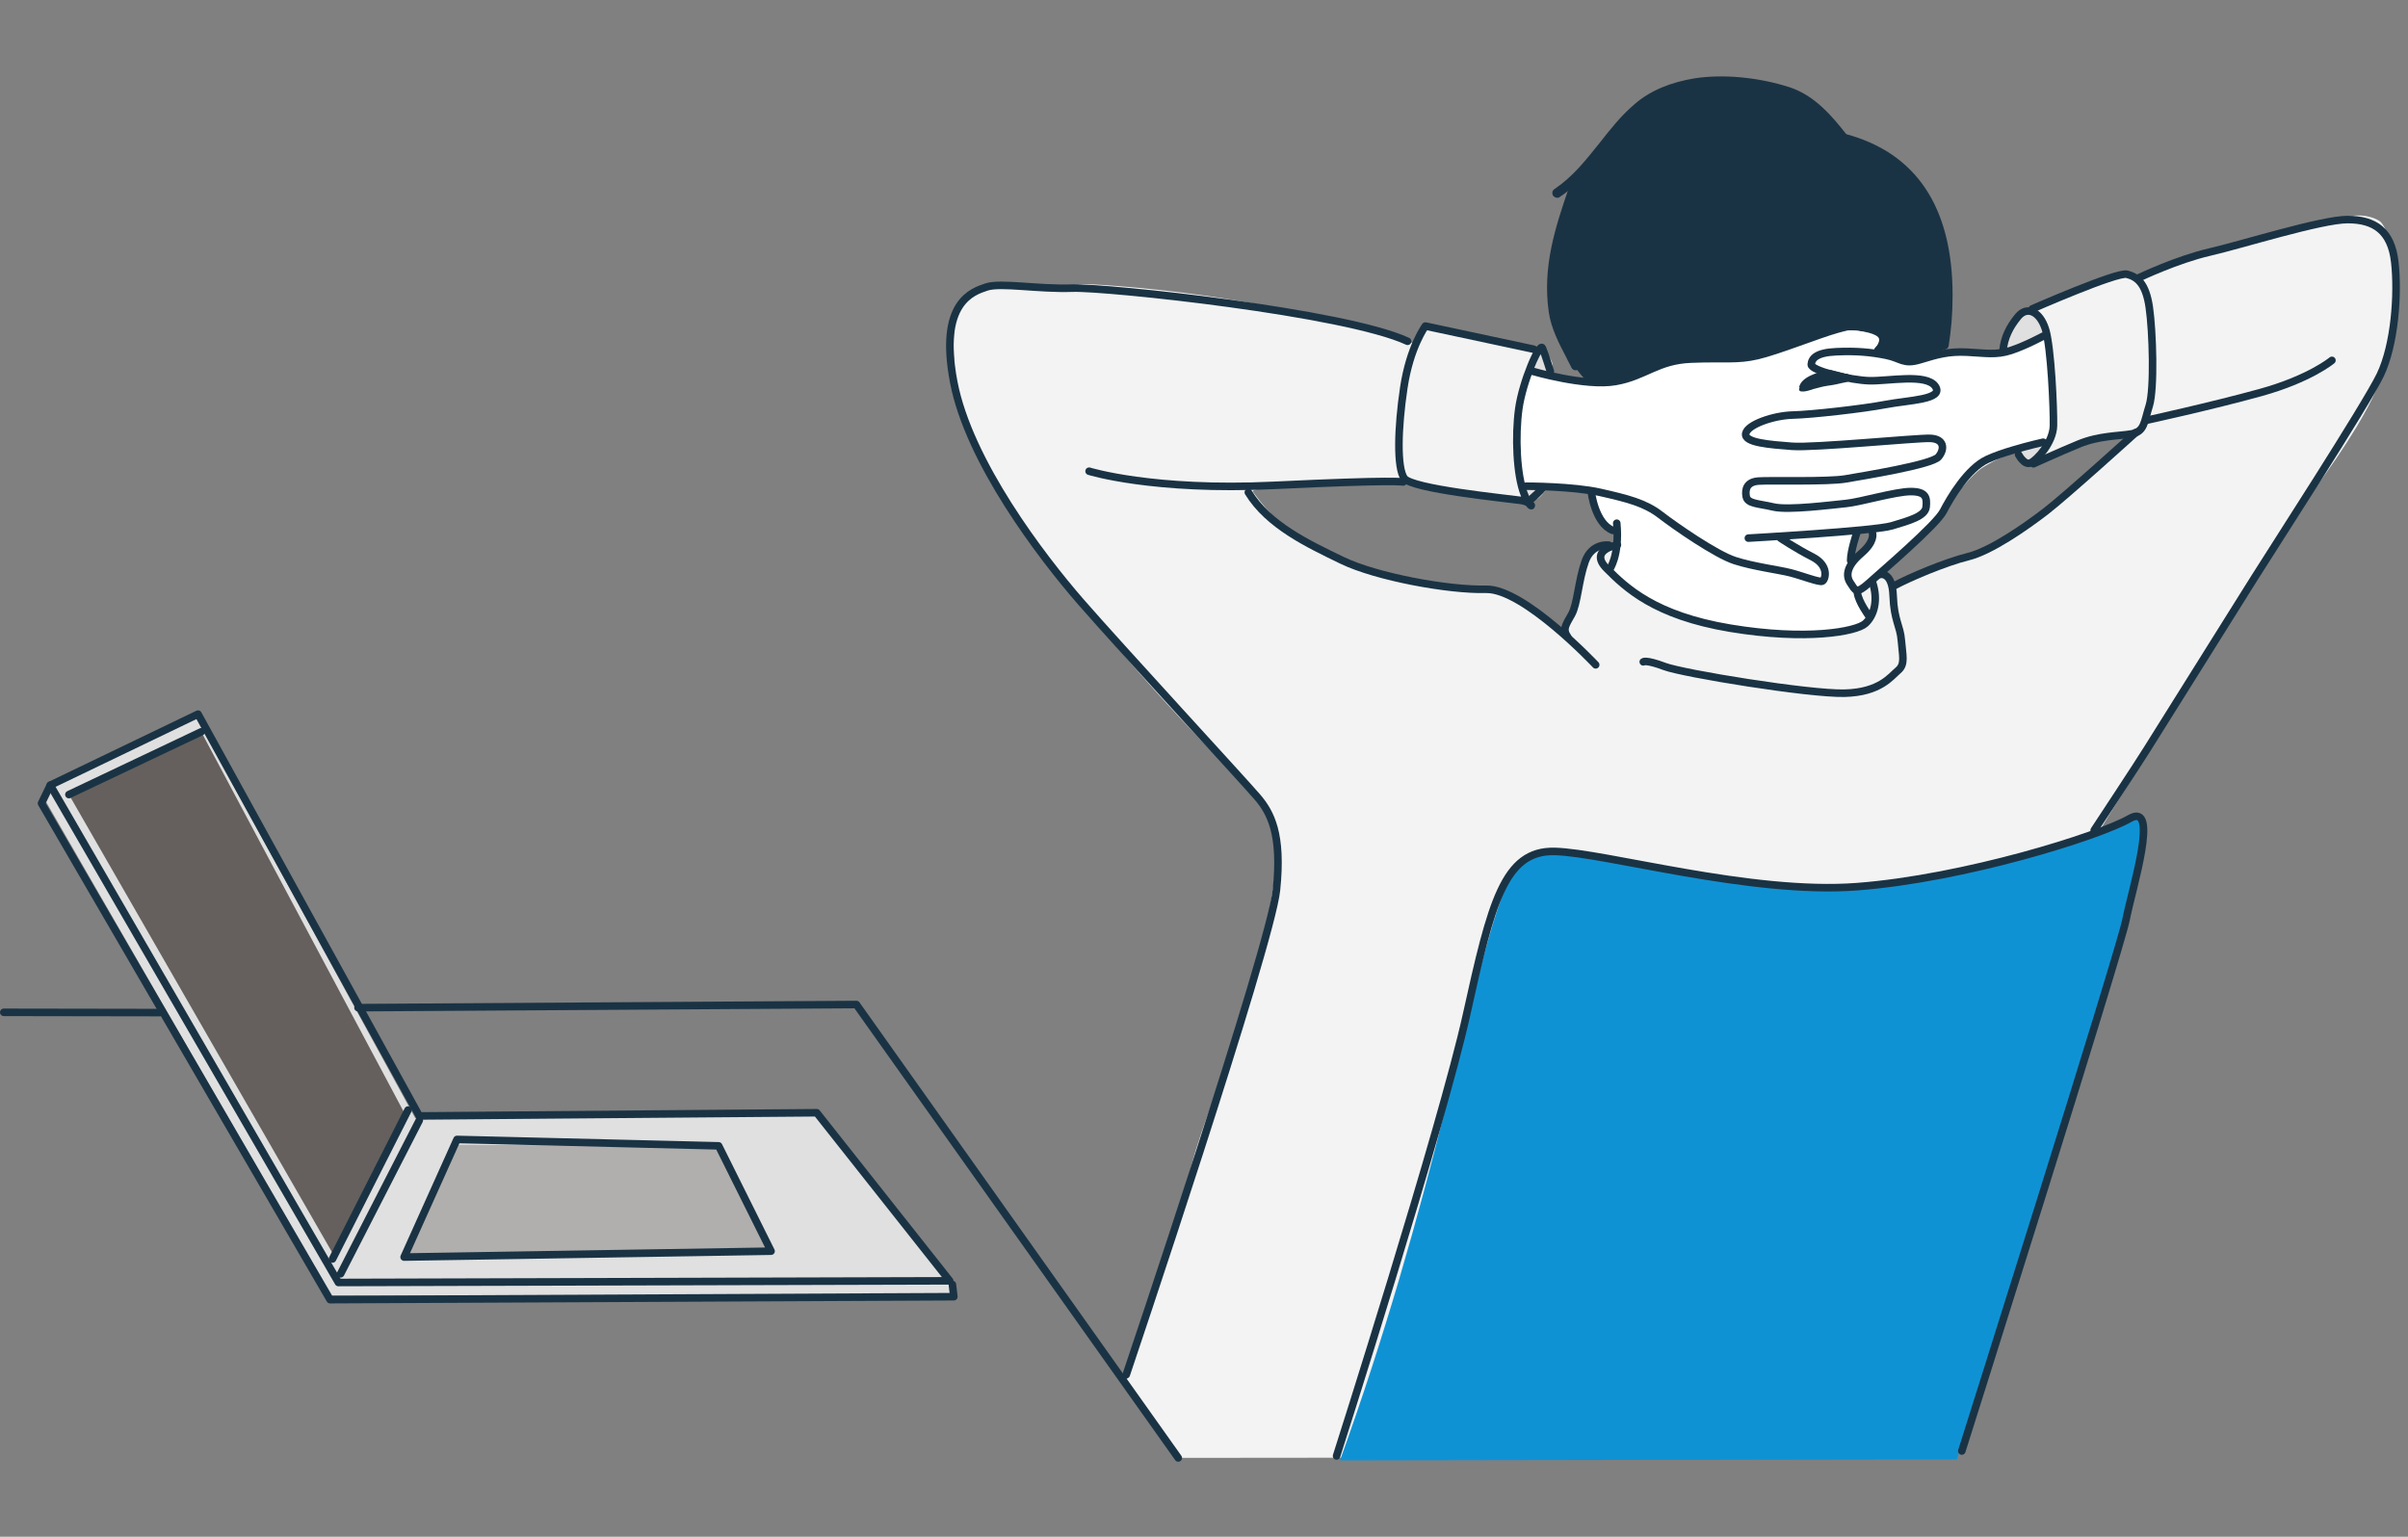 <svg width="376" height="240" viewBox="0 0 376 240" fill="none" xmlns="http://www.w3.org/2000/svg">
<rect x="0" y="0" width="376" height="240" fill="#808080" stroke="none"/>
<g clip-path="url(#clip0_203_1123)">
<path d="M242.6 47.96C242.14 43.37 242.83 36.18 245.05 30.98C245.66 29.6 245.13 28.76 246.12 27.69C249.11 24.55 255.23 16.9 257.29 15.45C260.2 13.38 264.41 12.47 268.08 12.39C271.52 12.39 274.58 13.23 275.81 13.23C277.8 13.23 281.32 14.84 283.54 16.75C285.45 18.36 285.99 20.19 288.21 21.65C289.66 22.57 291.12 22.87 292.73 23.41C296.86 24.71 300.38 28.99 302.52 34.27C304.51 39.17 304.36 50.19 303.59 53.78C300.76 68.01 284.84 69.77 274.06 69.77C266.1 69.77 253.71 66.48 247.05 58.75C244.68 56.07 242.92 51.56 242.62 47.96H242.6Z" fill="#1A3344"/>
<path d="M287.51 51.71C284.22 52.09 279.94 54.46 276.57 55.38C273.66 56.22 271.29 55.61 270.29 55.61C268 55.61 261.34 55.99 257.9 57.45C257.14 57.76 254.23 59.36 251.02 59.44C246.28 59.59 240.69 58.06 239.31 57.99C238.62 57.91 237.7 60.9 237.16 63.8C236.24 68.62 236.17 74.59 237.7 75.66C239.38 76.81 246.11 75.89 248.26 76.58C248.57 76.66 248.03 78.41 249.1 80.4C250.17 82.31 251.62 82.54 252.24 82.92C252.7 83.15 252.39 88.05 251.4 89.04C250.18 90.26 263.95 97.84 271.83 98.68C281.62 99.75 293.1 97.99 291.64 96.31C289.04 93.25 289.8 92.18 290.26 91.8C292.63 89.74 299.67 83.54 301.28 82.01C303.12 80.25 307.4 74.36 309.62 72.98C311.84 71.6 313.75 70.91 315.36 70.38C316.13 70.15 318.88 69.61 319.64 69.31C320.48 68.93 320.56 68.09 320.63 66.48C320.78 64.34 320.78 61.2 320.48 58.6C320.02 55.08 320.02 51.71 318.87 52.56C317.57 53.48 313.36 55.24 311.91 55.16C310.53 55.08 307.24 54.32 304.41 54.7C301.35 55.08 298.9 56.38 298.29 56.38C296.3 56.38 292.09 55.23 292.17 55.16C292.48 54.85 293.93 53.25 293.24 52.63C292.55 51.94 289.95 51.41 287.5 51.71H287.51ZM284.99 57.83C285.6 57.6 286.29 57.91 286.98 58.06C286.9 58.06 287.59 58.21 287.9 58.29C288.05 58.37 288.21 58.37 288.36 58.37C288.82 58.52 288.97 58.6 289.12 58.75C289.35 59.13 289.12 59.36 288.59 59.59C288.36 59.67 288.05 59.74 287.59 59.82C287.06 59.97 286.52 60.05 286.14 60.13C286.06 60.13 284.61 60.36 284.38 60.44C284.07 60.52 283.85 60.59 283.23 60.74C283.177 60.74 283.1 60.767 283 60.82C282.24 61.05 281.78 61.2 281.24 61.13C281.01 61.13 280.85 60.9 280.93 60.67C280.93 60.6 281.01 60.67 281.01 60.6C281.01 60.52 280.93 60.52 280.93 60.45C281.31 58.76 284.07 58.15 284.99 57.85V57.83ZM291.11 83C291.64 82.85 291.87 82.85 292.1 83.08C292.33 83.31 292.25 83.54 292.02 84.07C292.02 84.14 291.94 84.14 291.94 84.22C291.86 84.3 291.71 84.61 291.71 84.68C291.63 84.76 291.18 85.6 291.02 85.83C290.41 86.75 289.87 87.36 289.26 87.59C289.11 87.66 288.95 87.51 288.88 87.36C288.88 87.36 288.88 87.44 288.8 87.44C288.57 87.44 288.42 87.29 288.42 87.06V86.6C288.27 84.07 288.58 83.39 290.57 83.08C290.49 83.15 291.03 83 291.1 83H291.11Z" fill="white"/>
<path d="M241.67 58.82C239.45 70.6 240.98 75.12 240.6 75.5C240.22 75.88 237.85 76.03 237.54 75.73C236.7 74.81 236.93 71.29 236.93 70.3C236.7 67.09 237.39 63.72 238.38 60.73C238.61 59.96 239.07 58.51 239.91 58.13C240.37 57.9 241.75 58.36 241.67 58.82Z" fill="white"/>
<path d="M315.51 70.14C317.27 66.47 317.04 58.13 316.35 53.92C316.28 53.61 318.5 52.23 318.57 52.23C319.49 52.92 319.72 55.9 319.87 56.82C320.33 60.42 320.94 64.78 320.18 68.37C319.87 69.67 315.21 70.59 315.51 70.13V70.14Z" fill="white"/>
<path d="M283.91 58.06C283.53 57.6 282.53 58.29 282.07 57.68C281.07 56.15 282 54.62 283.14 53.48C285.2 51.49 291.78 50.5 293.16 53.48C293.47 54.17 291.7 54.86 291.24 54.86C288.71 55.17 286.27 54.01 283.82 55.09C282.67 55.63 281.6 56.62 283.36 57.16C283.67 57.24 284.66 57.16 284.89 57.54C285.12 58.07 284.28 58.46 283.9 58.07L283.91 58.06Z" fill="white"/>
<path d="M288.89 58.44C287.2 57.98 285.6 57.37 283.92 57.06C283.69 56.98 282.69 56.68 282.77 56.37C283.38 53.62 294.55 55.76 296.39 56.37C298.15 56.9 295.32 59.5 292.72 59.43C292.49 59.36 289.05 58.44 288.89 58.44Z" fill="white"/>
<path d="M291.94 63.79C290.56 63.56 288.8 60.73 290.03 59.73C291.18 58.81 296 59.27 298.98 58.96C301.97 58.58 303.57 59.88 301.81 61.56C300.97 62.33 299.67 62.56 298.6 62.71L291.94 63.78V63.79Z" fill="white"/>
<path d="M283.53 69.38C281 69.69 274.81 69.76 273.05 68.23C271.29 66.7 276.8 64.86 277.49 64.71C278.25 64.64 278.64 64.48 279.4 64.56C280.47 64.64 285.29 65.4 287.44 64.41C289.5 63.65 285.98 69.08 283.54 69.39L283.53 69.38Z" fill="white"/>
<path d="M298.37 72.67C295.46 73.43 292.86 70.07 296.46 68.84C298.07 68.3 300.59 68.23 302.2 68.68C302.89 68.91 303.88 69.29 303.5 70.21C302.81 71.97 298.45 72.81 296.69 73.27L298.37 72.66V72.67Z" fill="white"/>
<path d="M286.05 74.43C288.35 73.9 288.73 78.26 286.13 79.02C283.53 79.86 277.02 79.17 275.11 78.4C274.5 78.17 272.89 78.1 272.59 77.25C272.05 75.64 275.88 75.03 276.8 74.96C277.11 74.96 283.76 74.96 286.06 74.42L286.05 74.43Z" fill="white"/>
<path d="M293.94 81.78C292.64 82.09 288.43 81.32 290.57 79.33C292.48 77.57 296.08 77.04 298.52 77.26C299.29 77.34 300.59 77.26 300.97 78.26C301.28 79.25 299.52 80.1 298.9 80.48C297.06 81.55 293.93 82.62 291.86 82.16L293.93 81.78H293.94Z" fill="white"/>
<path d="M252.62 83.08C251.4 82.47 246.65 78.57 248.72 76.73C249.79 75.81 254.38 77.49 255.68 77.95C264.33 81.01 271.52 89.58 281.39 89.35C283.46 89.27 281.39 86.6 280.78 86.14C280.63 85.99 278.03 84.53 278.33 84.3C278.94 83.76 280.7 83.84 281.47 83.69C284 83.38 286.29 82.77 288.81 82.85C289.66 82.85 289.35 83.54 289.27 84C288.81 85.68 288.27 87.52 288.5 89.28C288.73 91.19 289.49 93.18 290.33 94.94C290.48 95.25 291.55 96.78 291.02 96.7C283.68 96.16 253.83 83.69 252.61 83.08H252.62Z" fill="white"/>
<path d="M283.99 90.8C282.08 90.19 280.32 90.11 278.56 88.96C274.58 86.28 279.1 84.98 281.7 85.82C283 86.2 284.07 87.27 284.45 88.5C284.68 89.03 284.99 91.18 283.99 90.79V90.8Z" fill="white"/>
<path d="M289.5 91.8C288.43 91.34 288.27 90.04 288.66 89.05C289.19 87.6 292.25 83.08 294.32 84.23C294.85 84.54 294.7 85.61 294.55 86.06C294.02 87.82 292.33 89.12 291.26 90.58C290.95 90.97 290.19 92.11 289.5 91.8Z" fill="white"/>
<path d="M175.8 215.9C175.8 215.9 181.31 200.22 185.98 182.24C187.82 175.2 190.7 169.07 193.92 159.35C194.91 156.29 199.99 138.7 199.22 130.82C198.91 127.61 193.71 122.02 190.8 118.96C189.57 117.74 173.28 101.36 161.42 84.38C156.75 77.72 152.7 70 150.63 64.49C148.03 57.68 149.02 48.96 149.48 47.89C150.32 45.82 154.84 43.83 161.04 44.44C162.88 44.59 165.63 44.9 168.84 44.37C169.07 44.29 177.56 44.67 188.35 46.2C201.97 48.11 218.73 52.3 220.65 53.68C222.03 54.67 221.64 50.87 222.71 50.64C223.86 50.41 236.63 54.16 239.47 54.46C241.15 54.61 241.61 55.07 242.23 56.3C242.54 56.91 242.38 57.52 242.46 58.36C242.54 58.9 239.02 57.75 238.86 58.28C237.87 61.95 235.72 72.05 237.56 75.65C237.87 76.19 241.16 75.73 241.31 76.26C241.54 77.03 240.09 77.48 238.71 78.48C238.48 78.63 232.89 77.94 228.23 77.26C224.02 76.65 220.73 75.96 219.36 75.5C218.14 75.12 217.05 75.44 214.76 75.52C213.54 75.59 194.8 75.73 195.64 76.8C196.48 77.95 199.46 82.23 204.9 85.14C208.8 87.21 212.86 89.27 219.29 90.35C225.64 91.5 231.99 92.03 232.07 92.03C235.51 92.26 240.18 96.31 241.78 97.53C245.3 100.29 244.53 98.6 244.61 98.14C244.99 95.92 246.6 92.02 246.68 91.72C246.99 89.35 246.99 86.82 248.52 85.9C250.36 84.83 251.04 84.91 252.27 84.83C252.58 84.83 252.5 86.05 252.35 87.05C252.12 88.27 251.82 89.35 252.81 90.26C256.56 93.86 265.05 97 266.58 97.22C269.03 97.52 273.16 98.75 278.13 98.83C283.79 98.91 290.14 97.83 291.67 96.46C292.44 95.77 288.92 92.25 289.68 91.87C290.83 91.26 291.9 90.49 292.97 89.58C293.13 89.43 294.88 89.96 295.8 91.49C296.26 92.18 300.09 89.04 301.62 88.51C303.15 87.97 308.74 86.82 311.03 85.9C311.26 85.83 316.85 82.15 322.89 77.25C327.25 73.73 332.07 69.29 334.29 66.54C335.44 65.16 333.6 67.84 329.16 68.38C328.16 68.46 321.43 70.37 318.14 72.05C317.45 72.43 315.84 72.2 314.93 70.83C313.63 68.99 317.23 70.29 319.98 68.61C320.59 68.23 321.59 55.91 319.06 52.39C318.45 51.55 315.54 54.08 312.79 54.76C311.41 55.07 314.24 48.72 317.46 48.56C318.15 48.56 331.54 42.59 332.15 42.82C332.84 43.13 333.38 43.28 334.83 42.67C334.98 42.6 359.01 34.79 367.27 33.72C369.42 33.41 371.25 34.18 371.79 34.71C373.01 36.09 374.78 41.75 374.62 44.58C374.47 47.26 373.93 52.54 372.78 56.21C371.63 59.65 370.72 62.1 367.96 66.69C365.51 70.67 364.37 72.28 360.85 77.17C357.1 82.37 352.35 90.48 348.68 96.3C344.55 102.73 339.81 110.15 336.13 116.35C334.3 119.56 330.09 125.92 328.4 128.82C319.68 144.43 316.69 152.77 316.69 154.53C316.69 188.27 267.65 227.6 267.65 227.6L184.02 227.68L175.83 215.89L175.8 215.9Z" fill="#F3F3F3"/>
<path d="M238.92 57.9C238.92 57.9 239.69 54.61 240.37 54.69C241.06 54.77 241.75 55.38 242.13 56.37C242.51 57.44 242.89 59.12 242.13 58.74C241.36 58.36 240.83 58.36 240.22 58.28C239.53 58.28 238.92 57.9 238.92 57.9Z" fill="#E0E0E0"/>
<path d="M237.62 75.73L241.45 76.26C241.45 76.26 240.61 78.02 239.54 78.02C238.55 77.94 237.63 75.73 237.63 75.73H237.62Z" fill="#E0E0E0"/>
<path d="M312.3 54.54C313.75 52.02 313.83 49.88 315.44 49.26C317.05 48.65 317.89 48.34 318.43 50.03C318.96 51.71 319.27 53.39 317.51 53.63C315.75 53.94 314.68 54.47 313.69 54.86C312.7 55.17 312.16 54.78 312.31 54.55L312.3 54.54Z" fill="#E0E0E0"/>
<path d="M314.9 70.07L319.95 68.92C319.95 68.92 319.57 70.83 318.19 71.75C316.73 72.67 316.2 72.36 315.74 71.91C315.28 71.45 314.9 71.45 314.75 70.91C314.75 70.45 314.9 70.07 314.9 70.07Z" fill="#E0E0E0"/>
<path d="M330.88 129.03C273.16 150.19 255.2 128.57 237.77 134.27C234.17 136.87 230.57 153.63 225.68 173.14C221.47 190.05 216.27 208.56 209.23 228.08L305.56 227.92C305.56 227.92 325.76 167.02 332.19 142C338.21 122.07 330.88 129.03 330.88 129.03Z" fill="#0F92D4"/>
<path d="M148.71 200.6L128.05 173.67L64.85 174.66L30.43 111.62L7.86 122.64L7.17 125.17L51.62 202.3L148.94 202.53L148.71 200.62L52.99 200.31L148.71 200.62V200.6Z" fill="#E0E0E0"/>
<path d="M63.1 196.32L71.36 178.8L112.22 178.95L120.41 195.4L63.1 196.32Z" fill="#B0AFAD"/>
<path d="M10.76 124.09L31.42 114.29L63.1 173.74L52.01 195.85L10.76 124.09Z" fill="#65605D"/>
<path d="M243.13 30.89C242.9 30.89 242.67 30.74 242.52 30.58C242.29 30.2 242.36 29.74 242.75 29.51C245.58 27.6 247.57 25.07 249.71 22.4C251.39 20.26 253.07 18.11 255.22 16.28C257.67 14.14 260.88 12.84 264.63 12.23C269.14 11.54 274.58 12.08 279.4 13.61C283.38 14.91 286.06 18.13 288.35 21.03C288.58 21.34 288.58 21.87 288.2 22.1C287.89 22.33 287.36 22.33 287.13 21.95C284.99 19.2 282.46 16.21 278.94 15.06C274.35 13.53 269.22 13.07 264.86 13.76C261.34 14.29 258.43 15.52 256.21 17.43C254.14 19.19 252.46 21.33 250.85 23.32C248.79 26 246.57 28.75 243.58 30.74C243.43 30.89 243.27 30.89 243.12 30.89H243.13Z" fill="#1A3344"/>
<path d="M246.04 57.83C245.73 57.83 245.5 57.67 245.35 57.37C245.12 56.83 244.81 56.38 244.58 55.84C243.43 53.62 242.21 51.33 241.83 48.72C240.83 41.68 242.82 35.56 245.04 29.13L245.42 27.91C245.57 27.53 245.95 27.3 246.41 27.45C246.79 27.6 247.02 27.99 246.87 28.45L246.49 29.67C244.43 35.95 242.44 41.83 243.35 48.49C243.66 50.79 244.8 52.93 245.95 55.07C246.26 55.61 246.48 56.14 246.79 56.68C246.94 57.06 246.79 57.52 246.48 57.67C246.25 57.83 246.17 57.83 246.02 57.83H246.04Z" fill="#1A3344"/>
<path d="M303.5 54.61H303.35C302.97 54.53 302.66 54.15 302.74 53.69C303.12 51.4 303.35 48.95 303.35 46.12C303.35 33.11 298.07 25.08 287.59 22.33C287.21 22.25 286.9 21.8 287.06 21.41C287.14 21.03 287.59 20.72 287.98 20.87C299.15 23.78 304.89 32.27 304.89 46.12C304.89 49.11 304.66 51.55 304.28 54C304.21 54.39 303.9 54.61 303.51 54.61H303.5Z" fill="#1A3344"/>
<path d="M0.59 158.1L24.92 158.14" stroke="#1A3344" stroke-width="1.18" stroke-linecap="round" stroke-linejoin="round"/>
<path d="M55.9 157.37L133.72 156.88L183.98 227.69" stroke="#1A3344" stroke-width="1.18" stroke-linecap="round" stroke-linejoin="round"/>
<path d="M63.1 196.32L71.36 177.95L112.21 178.95L120.4 195.4L63.1 196.32Z" stroke="#1A3344" stroke-width="1.18" stroke-linecap="round" stroke-linejoin="round"/>
<path d="M127.53 173.78L148.29 200.03L52.84 200.29L52.72 200.08L7.85 122.63L30.92 111.53L65.47 174.28L127.53 173.78Z" stroke="#1A3344" stroke-width="1.18" stroke-linecap="round" stroke-linejoin="round"/>
<path d="M65.47 174.97L53.19 198.93" stroke="#1A3344" stroke-width="1.18" stroke-linecap="round" stroke-linejoin="round"/>
<path d="M63.71 173.36L51.92 196.62" stroke="#1A3344" stroke-width="1.18" stroke-linecap="round" stroke-linejoin="round"/>
<path d="M31.42 114.29L10.76 124.09" stroke="#1A3344" stroke-width="1.18" stroke-linecap="round" stroke-linejoin="round"/>
<path d="M7.85 122.63L6.48 125.46L51.54 202.97L148.94 202.51L148.71 200.6" stroke="#1A3344" stroke-width="1.18" stroke-linecap="round" stroke-linejoin="round"/>
<path d="M208.7 227.38C208.7 227.38 225.15 175.85 229 158.44C232.85 141.03 234.86 132.79 242.74 132.97C250.62 133.15 273.34 139.75 290.02 138.47C306.69 137.19 327.77 130.59 332.53 127.84C337.29 125.09 332.9 138.83 331.98 143.6C331.06 148.36 306.33 226.61 306.33 226.61" stroke="#1A3344" stroke-width="1.18" stroke-linecap="round" stroke-linejoin="round"/>
<path d="M175.86 214.69C175.86 214.69 198.4 147.81 199.31 139.01C200.23 130.21 198.39 126.92 196.38 124.53C194.36 122.15 174.76 100.89 168.71 93.93C162.66 86.97 151.3 72.12 148.92 59.66C146.54 47.2 151.85 45.55 154.05 44.82C156.25 44.09 162.11 45.19 167.43 45C172.75 44.81 210.03 48.77 219.79 53.3" stroke="#1A3344" stroke-width="1.18" stroke-linecap="round" stroke-linejoin="round"/>
<path d="M170.06 73.59C170.06 73.59 180.02 76.71 198.95 75.8C217.88 74.89 219.1 75.27 219.1 75.27" stroke="#1A3344" stroke-width="1.18" stroke-linecap="round" stroke-linejoin="round"/>
<path d="M249.16 103.83C249.16 103.83 237.93 91.88 232.04 92.03C226.15 92.18 214.9 90.09 209.58 87.52C204.27 84.95 198.04 82.02 194.92 76.89" stroke="#1A3344" stroke-width="1.18" stroke-linecap="round" stroke-linejoin="round"/>
<path d="M242.08 58C242.08 58 241.26 55.32 240.84 54.36C240.42 53.4 237.75 59.58 237.16 63.8C236.57 68.02 236.79 74.22 238.03 77.25C239.27 80.27 239.89 78.49 237.41 78.14C234.94 77.8 220.44 76.35 219.27 74.7C218.1 73.05 218.24 66.94 219.2 60.54C220.16 54.14 222.57 50.92 222.57 50.92L239.46 54.53" stroke="#1A3344" stroke-width="1.18" stroke-linecap="round" stroke-linejoin="round"/>
<path d="M239.19 77.86C239.19 77.86 240.7 76.55 240.98 76.07" stroke="#1A3344" stroke-width="1.18" stroke-linecap="round" stroke-linejoin="round"/>
<path d="M238.3 75.93C238.3 75.93 245.58 75.93 249.84 76.89C254.1 77.85 256.85 78.54 259.25 80.39C261.65 82.24 267.91 86.57 270.86 87.54C273.81 88.5 277.73 88.98 279.59 89.46C281.45 89.94 284.06 90.97 284.54 90.77C285.02 90.57 285.71 88.37 283.03 86.99C280.35 85.62 278.01 84.04 278.01 84.04" stroke="#1A3344" stroke-width="1.18" stroke-linecap="round" stroke-linejoin="round"/>
<path d="M273 84.04C273 84.04 292.65 82.94 295.4 82.12C298.15 81.3 300.62 80.61 300.76 79.17C300.9 77.73 300.76 76.77 298.36 76.77C295.96 76.77 290.46 78.42 288.26 78.63C286.06 78.84 279.26 79.73 276.92 79.18C274.58 78.63 272.87 78.7 272.66 77.53C272.45 76.36 272.8 75.26 274.58 75.13C276.36 75 285.44 75.27 288.19 74.79C290.94 74.31 301.66 72.59 302.69 71.35C303.72 70.11 303.58 68.53 301.38 68.46C299.18 68.39 283.24 69.97 279.8 69.7C276.36 69.43 272.31 69.15 272.59 67.71C272.87 66.27 276.99 64.89 279.94 64.82C282.89 64.75 290.8 63.86 294.44 63.17C298.08 62.48 303.58 62.41 302.2 60.35C300.82 58.29 294.83 59.54 291.89 59.46C288.95 59.38 282.75 57.88 282.82 56.92C282.89 55.96 283.64 55.06 286.74 54.93C289.83 54.79 292.1 55 294.5 55.48C296.9 55.96 297.18 56.99 299.86 56.17C302.54 55.35 304.26 54.86 307.14 55C310.02 55.14 311.68 55.5 314.01 54.73C316.34 53.96 319.02 52.5 319.02 52.5" stroke="#1A3344" stroke-width="1.18" stroke-linecap="round" stroke-linejoin="round"/>
<path d="M292.38 83.29C292.38 83.29 292.83 84.54 290.59 86.45C288.35 88.36 288.16 89.92 288.94 91.05C289.72 92.18 289.76 92.91 291.83 91.05C293.89 89.19 302.34 81.98 303.44 79.85C304.54 77.72 307.22 73.18 310.31 71.74C311.45 71.21 312.94 70.7 314.37 70.28C316.8 69.55 319.04 69.06 319.04 69.06" stroke="#1A3344" stroke-width="1.18" stroke-linecap="round" stroke-linejoin="round"/>
<path d="M315.19 70.99C315.19 70.99 316.08 72.71 317.05 72.3C318.02 71.89 320.59 69.11 320.64 66.48C320.69 63.85 320.28 54.23 319.39 51.41C318.5 48.59 316.5 47.77 315.13 49.42C313.76 51.07 312.94 52.78 312.76 54.78" stroke="#1A3344" stroke-width="1.18" stroke-linecap="round" stroke-linejoin="round"/>
<path d="M317.32 48.24C317.32 48.24 330.55 42.43 332.11 42.83C333.67 43.23 335.05 44.19 335.6 47.97C336.15 51.75 336.42 60.75 335.6 63.36C334.78 65.97 334.84 67.41 332.85 67.76C330.86 68.11 327.77 68.03 324.6 69.34C321.44 70.65 317.52 72.43 317.52 72.43" stroke="#1A3344" stroke-width="1.18" stroke-linecap="round" stroke-linejoin="round"/>
<path d="M364.12 56.28C364.12 56.28 360.68 59.17 352.99 61.3C345.3 63.43 335.19 65.63 335.19 65.63" stroke="#1A3344" stroke-width="1.18" stroke-linecap="round" stroke-linejoin="round"/>
<path d="M334.02 43.36C334.02 43.36 339.93 40.54 345.01 39.37C350.09 38.2 362.46 34.29 366.59 34.29C370.72 34.29 373.39 36.01 373.94 40.96C374.49 45.91 373.94 53.81 371.67 58.55C369.4 63.29 354.35 86.52 351.95 90.36C349.55 94.2 336.7 114.68 335.25 117.02C333.8 119.36 327 129.66 327 129.66" stroke="#1A3344" stroke-width="1.18" stroke-linecap="round" stroke-linejoin="round"/>
<path d="M333.49 67.55C333.49 67.55 322.68 77.35 319.47 79.83C316.26 82.3 310.86 86.06 307.33 86.93C303.8 87.8 298.19 90.17 295.76 91.49" stroke="#1A3344" stroke-width="1.18" stroke-linecap="round" stroke-linejoin="round"/>
<path d="M293.55 89.72C293.55 89.72 295.47 89.17 295.61 93.06C295.75 96.95 296.71 97.69 296.89 100.02C297.07 102.35 297.53 103.73 296.39 104.69C295.25 105.65 293.55 108.13 288.01 108.26C282.47 108.39 262.86 105.19 259.93 104.09C257 102.99 256.59 103.36 256.59 103.36" stroke="#1A3344" stroke-width="1.18" stroke-linecap="round" stroke-linejoin="round"/>
<path d="M252.55 85.1C252.55 85.1 247.97 85.88 250.9 88.81C253.83 91.74 258.32 96.14 270.19 98.11C282.05 100.08 289.84 98.66 291.26 97.38C292.68 96.1 293.28 93.67 292.41 91.01" stroke="#1A3344" stroke-width="1.18" stroke-linecap="round" stroke-linejoin="round"/>
<path d="M251.22 85.14C251.22 85.14 248.56 84.73 247.51 87.71C246.46 90.69 246.32 94.31 245.4 95.96C244.48 97.61 243.93 98.25 244.8 99.49" stroke="#1A3344" stroke-width="1.18" stroke-linecap="round" stroke-linejoin="round"/>
<path d="M248.47 76.79C248.47 76.79 249.02 81.74 251.84 82.84" stroke="#1A3344" stroke-width="1.18" stroke-linecap="round" stroke-linejoin="round"/>
<path d="M251.32 88.92C251.32 88.92 252.93 86.79 252.45 81.71" stroke="#1A3344" stroke-width="1.18" stroke-linecap="round" stroke-linejoin="round"/>
<path d="M239.3 57.98C239.3 57.98 247.57 60.4 252.25 59.58C256.93 58.76 258.78 56.28 264.07 56.08C269.36 55.87 271.22 56.29 274.45 55.53C277.68 54.77 283.73 52.3 286.89 51.41C290.05 50.52 293.07 49.97 294.04 51.55C295.01 53.13 293.22 54.71 293.22 54.71" stroke="#1A3344" stroke-width="1.18" stroke-linecap="round" stroke-linejoin="round"/>
<path d="M291.81 96.18C291.81 96.18 290.21 94.03 290.02 92.56" stroke="#1A3344" stroke-width="1.18" stroke-linecap="round" stroke-linejoin="round"/>
<path d="M289.93 83.22C289.93 83.22 288.97 86.01 288.97 87.53" stroke="#1A3344" stroke-width="1.18" stroke-linecap="round" stroke-linejoin="round"/>
</g>
<defs>
<clipPath id="clip0_203_1123">
<rect width="375.09" height="240" fill="white"/>
</clipPath>
</defs>
</svg>
